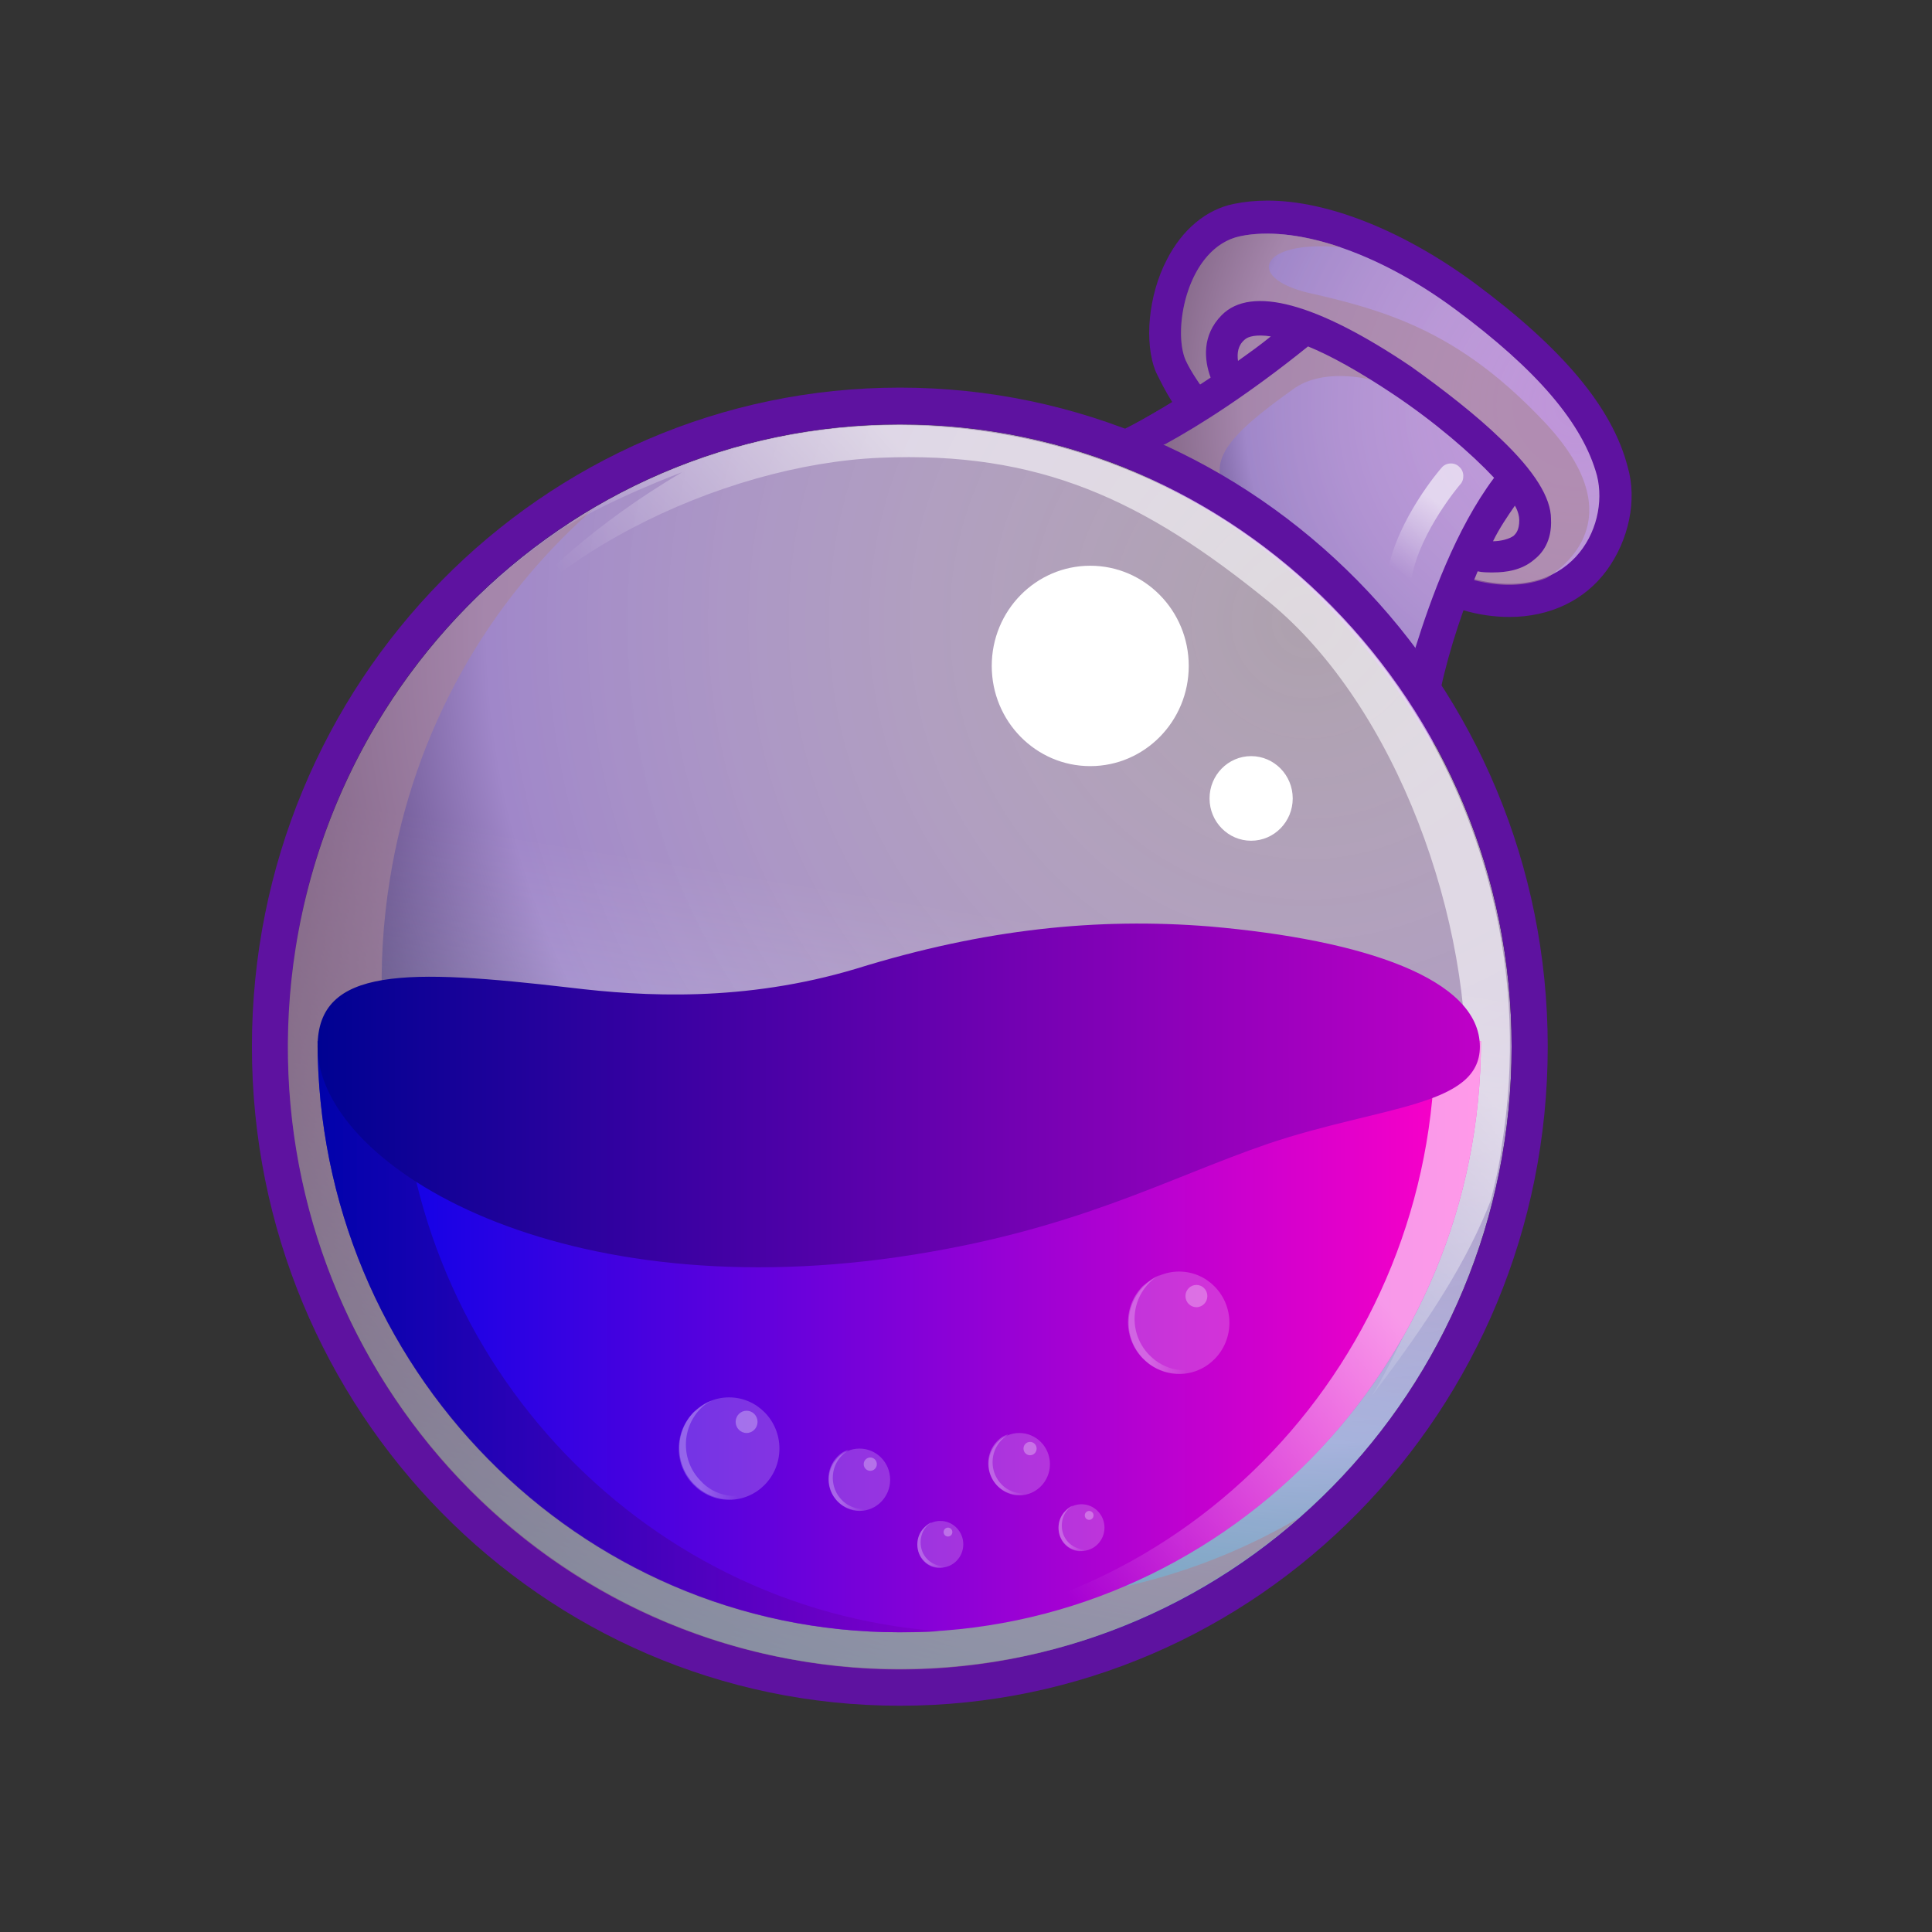 <svg width="256" height="256" viewBox="0 0 800 800" fill="none" xmlns="http://www.w3.org/2000/svg" style="max-width:100%;max-height:100%"><rect x="0" y="0" width="800" height="800" fill="#333333" stroke="none"/><g clip-path="url('#clip0')"><path fill="#5E12A0" d="M673.964 193.237c-6.344-24.432-26.737-48.864-63.445-76.063-29.457-21.666-60.727-34.113-85.652-34.113-4.985 0-9.517.461-14.048 1.383-11.33 2.305-21.3 10.603-27.645 23.05-7.704 14.751-9.516 34.574-4.531 46.559 1.812 3.688 4.078 8.298 6.797 12.447-24.018 14.751-37.614 18.9-39.427 19.361 62.54 21.206 114.656 65.46 147.285 123.083l.453-5.531c1.36-15.213 5.891-32.73 12.236-50.709 6.345 1.844 12.689 2.766 19.034 2.766 16.767 0 31.269-6.915 40.333-19.361 9.064-12.447 12.689-29.042 8.61-42.872Z"/><path fill="url('#paint0_radial')" d="M608.706 239.342c41.239 11.525 58.007-20.744 52.569-42.41-5.892-21.667-24.925-43.794-58.461-68.687-33.535-24.893-67.524-35.035-89.277-30.425-21.753 4.61-28.097 38.261-22.659 51.169 2.266 5.071 7.251 12.447 14.049 20.744-8.611 5.993-16.768 10.603-23.566 14.752 41.693 18.9 77.948 48.403 105.139 85.282 3.172-12.446 7.704-23.51 11.782-33.191 3.173.461 6.798 1.383 10.424 2.766Z"/><path fill="url('#paint1_radial')" d="M372.594 691.101c139.91 0 253.33-115.372 253.33-257.691 0-142.319-113.42-257.691-253.33-257.691-139.909 0-253.329 115.372-253.329 257.691 0 142.319 113.42 257.691 253.329 257.691Z"/><path fill="#A98698" d="M640.427 175.721c-34.442-36.879-63.445-46.56-98.34-54.396-27.191-6.454-19.941-22.128 13.142-18.901-15.862-5.532-30.817-6.915-41.693-4.61-21.753 4.61-28.097 38.262-22.659 51.17 2.266 5.071 7.251 12.446 14.048 20.744a343.961 343.961 0 0 1-31.269 18.901c4.079 1.843 9.064 4.148 14.955 7.375 15.408 8.298 32.176 22.128 32.176 22.128-25.378-22.128-19.94-32.269 14.955-57.163 10.876-7.836 30.816-6.914 49.397 2.766 18.58 9.681 40.333 34.113 40.333 34.113l-20.846 40.567 4.078 1.383c13.143 3.688 23.566 2.766 31.723-.461 9.517-5.993 34.442-26.276 0-63.616Z" opacity=".6"/><path fill="#5E12A0" d="M541.631 143.45c9.064 3.688 20.847 10.142 35.348 19.823 17.221 11.524 32.176 24.432 41.693 34.574-15.861 21.205-26.284 50.247-32.629 70.53 3.172 4.61 6.798 9.22 9.97 13.83 3.172-11.525 8.611-28.581 15.862-45.638 1.812.461 4.078.461 6.344.461 5.438 0 11.783-.922 16.768-5.07 3.625-2.766 7.704-7.837 7.251-17.057 0-8.759-6.798-19.822-20.847-33.191-9.97-9.681-23.565-20.283-37.161-29.964-38.973-26.276-66.164-33.652-78.4-21.205-8.158 8.297-7.251 18.439-4.532 25.815-14.502 9.681-26.738 16.595-34.895 21.205 5.438 1.844 10.423 4.149 15.861 6.454 14.502-7.837 35.349-21.205 59.367-40.567Zm85.652 65.921c1.359 2.305 1.812 4.61 1.812 5.993 0 4.149-1.359 5.532-2.265 6.454-1.813 1.383-5.439 2.305-8.611 2.305 2.719-5.532 5.891-10.142 9.064-14.752Zm-111.936-68.687c1.359-1.383 4.985-2.305 10.876-1.383-4.532 3.688-9.064 6.915-13.595 10.142-.454-3.227-.001-6.454 2.719-8.759Z"/><path fill="#5E12A0" d="M372.596 160.503c-148.191 0-268.285 122.161-268.285 272.903 0 150.743 120.094 272.904 268.285 272.904 148.19 0 268.284-122.161 268.284-272.904 0-150.742-120.547-272.903-268.284-272.903Zm0 530.595c-140.034 0-253.33-115.247-253.33-257.692 0-142.444 113.296-257.691 253.33-257.691 140.033 0 253.329 115.247 253.329 257.691 0 142.445-113.749 257.692-253.329 257.692Z"/><path fill="url('#paint2_linear')" d="M372.594 691.101c139.91 0 253.33-115.372 253.33-257.691 0-142.319-113.42-257.691-253.33-257.691-139.909 0-253.329 115.372-253.329 257.691 0 142.319 113.42 257.691 253.329 257.691Z" opacity=".6"/><path fill="#A98698" d="M370.783 659.75c-138.221-22.589-232.029-154.892-209.37-295.492 9.97-62.233 40.786-115.247 84.292-153.508-63.446 37.339-110.577 102.338-123.266 181.628-22.206 140.6 71.603 272.903 209.37 295.492 77.042 12.907 151.364-11.525 206.199-59.467-48.491 28.581-107.405 41.027-167.225 31.347Z" opacity=".6"/><path fill="url('#paint3_linear')" d="M412.93 179.411c-63.899-10.603-125.985 4.149-176.741 36.879l-1.813 1.843c19.487-11.985 48.037-22.588 48.037-22.588-73.415 43.333-96.074 92.658-96.074 92.658 28.55-56.24 112.389-95.885 178.1-98.651 65.712-2.766 108.764 17.057 161.333 59.929 52.57 43.332 84.292 131.841 81.12 201.911-2.719 70.07-38.974 126.771-38.974 126.771 24.926-32.73 39.881-56.701 49.397-81.133 1.813-7.376 3.626-14.752 4.532-22.589 22.659-140.139-70.696-272.442-208.917-295.03Z" opacity=".6"/><path fill="url('#paint4_linear')" d="M613.235 431.104c0 135.069-107.858 244.783-240.64 244.783-132.783 0-241.094-109.714-241.094-244.783h481.734Z"/><path fill="url('#paint5_linear')" d="M594.201 431.104c0 131.842-102.42 239.713-231.124 244.783h9.517c132.783 0 240.64-109.714 240.64-244.783h-19.033Z" opacity=".6"/><path fill="url('#paint6_linear')" d="M165.49 431.104h-33.989c0 135.069 107.858 244.783 240.641 244.783 5.891 0 11.329 0 16.767-.461C264.284 666.207 165.49 560.18 165.49 431.104Z" opacity=".7"/><path fill="url('#paint7_linear')" d="M612.781 433.407c0-28.12-48.037-44.254-111.936-49.786-46.224-3.688-92.902.922-146.378 17.517-46.224 13.83-87.917 11.525-118.28 7.837-67.525-7.837-104.686-8.759-104.686 24.432 0 47.943 96.075 107.871 240.187 87.126 72.963-10.602 110.577-32.269 153.629-47.02 46.678-15.674 87.464-15.213 87.464-40.106Z"/><path fill="#fff" d="M451.448 317.236c22.526 0 40.786-18.575 40.786-41.489 0-22.914-18.26-41.489-40.786-41.489s-40.787 18.575-40.787 41.489c0 22.914 18.261 41.489 40.787 41.489ZM518.067 348.13c9.511 0 17.221-7.843 17.221-17.518 0-9.674-7.71-17.517-17.221-17.517s-17.221 7.843-17.221 17.517c0 9.675 7.71 17.518 17.221 17.518Z"/><path fill="url('#paint8_linear')" d="M579.703 242.563h-.907c-2.719-.461-4.531-3.227-4.078-6.454 4.078-21.205 21.299-41.489 22.206-42.411 1.812-2.305 5.438-2.305 7.251-.461 2.266 1.844 2.265 5.532.453 7.376-.453.461-16.315 19.362-19.94 37.801-.453 2.766-2.719 4.149-4.985 4.149Z" opacity=".6"/><path fill="#fff" d="M355.905 625.64c7.008 0 12.689-5.779 12.689-12.908 0-7.128-5.681-12.907-12.689-12.907s-12.689 5.779-12.689 12.907c0 7.129 5.681 12.908 12.689 12.908Z" opacity=".2"/><g opacity=".4"><path fill="url('#paint9_linear')" d="M348.577 621.135c-4.985-5.07-4.985-13.368 0-18.439.907-.922 1.813-1.383 2.719-2.305-1.812.461-3.172 1.383-4.531 2.766-4.985 5.071-4.985 13.369 0 18.439 4.078 4.149 10.423 5.071 15.408 2.305-4.532 1.844-9.97.922-13.596-2.766Z" opacity=".6"/></g><path fill="#fff" d="M360.361 609.042c1.502 0 2.719-1.238 2.719-2.766 0-1.527-1.217-2.766-2.719-2.766-1.502 0-2.719 1.239-2.719 2.766 0 1.528 1.217 2.766 2.719 2.766Z" opacity=".3"/><path fill="#fff" d="M422.07 619.19c7.008 0 12.689-5.779 12.689-12.908s-5.681-12.907-12.689-12.907-12.689 5.778-12.689 12.907c0 7.129 5.681 12.908 12.689 12.908Z" opacity=".2"/><g opacity=".4"><path fill="url('#paint10_linear')" d="M414.742 614.685c-4.985-5.071-4.985-13.368 0-18.439.906-.922 1.813-1.383 2.719-2.305-1.813.461-3.172 1.383-4.532 2.766-4.985 5.071-4.985 13.368 0 18.439 4.079 4.149 10.423 5.071 15.408 2.305-4.531 1.844-9.97.922-13.595-2.766Z" opacity=".6"/></g><path fill="#fff" d="M426.526 602.592c1.501 0 2.719-1.238 2.719-2.766s-1.218-2.766-2.719-2.766c-1.502 0-2.72 1.238-2.72 2.766s1.218 2.766 2.72 2.766Z" opacity=".3"/><path fill="#fff" d="M389.361 649.153c5.256 0 9.517-4.334 9.517-9.681 0-5.346-4.261-9.68-9.517-9.68-5.256 0-9.516 4.334-9.516 9.68 0 5.347 4.26 9.681 9.516 9.681Z" opacity=".2"/><g opacity=".4"><path fill="url('#paint11_linear')" d="M383.923 645.57c-3.625-3.688-3.625-10.141 0-13.829.453-.461 1.36-.922 1.813-1.383-1.36.461-2.266 1.383-3.172 2.305-3.626 3.688-3.626 10.142 0 13.829 3.172 3.227 7.704 3.688 11.782 1.383-3.625 1.383-7.704.461-10.423-2.305Z" opacity=".6"/></g><path fill="#fff" d="M392.532 636.243c1.002 0 1.813-.825 1.813-1.843 0-1.019-.811-1.844-1.813-1.844-1.001 0-1.812.825-1.812 1.844 0 1.018.811 1.843 1.812 1.843Z" opacity=".3"/><path fill="#fff" d="M447.825 642.238c5.256 0 9.517-4.334 9.517-9.68 0-5.347-4.261-9.681-9.517-9.681-5.256 0-9.517 4.334-9.517 9.681 0 5.346 4.261 9.68 9.517 9.68Z" opacity=".2"/><g opacity=".4"><path fill="url('#paint12_linear')" d="M442.387 638.656c-3.626-3.688-3.626-10.142 0-13.83.453-.461 1.359-.922 1.812-1.383-1.359.461-2.265 1.383-3.172 2.305-3.625 3.688-3.625 10.142 0 13.83 3.172 3.227 7.704 3.688 11.783 1.383-3.626 1.383-7.704.461-10.423-2.305Z" opacity=".6"/></g><path fill="#fff" d="M450.996 629.338c1.001 0 1.813-.826 1.813-1.844 0-1.019-.812-1.844-1.813-1.844s-1.813.825-1.813 1.844c0 1.018.812 1.844 1.813 1.844Z" opacity=".3"/><path fill="#fff" d="M301.896 621.034c11.514 0 20.847-9.494 20.847-21.205 0-11.711-9.333-21.205-20.847-21.205-11.513 0-20.846 9.494-20.846 21.205 0 11.711 9.333 21.205 20.846 21.205Z" opacity=".2"/><g opacity=".4"><path fill="url('#paint13_linear')" d="M290.128 613.192c-8.157-8.297-8.157-21.666 0-29.964 1.36-1.383 2.719-2.305 4.532-3.227-2.719.922-4.985 2.766-7.251 4.61-8.157 8.298-8.157 21.667 0 29.964 6.798 6.915 17.221 8.298 25.378 3.227-7.704 3.227-16.768 1.844-22.659-4.61Z" opacity=".6"/></g><path fill="#fff" d="M309.15 593.372c2.503 0 4.532-2.064 4.532-4.61 0-2.546-2.029-4.61-4.532-4.61s-4.532 2.064-4.532 4.61c0 2.546 2.029 4.61 4.532 4.61Z" opacity=".3"/><path fill="#fff" d="M488.23 568.936c11.513 0 20.846-9.494 20.846-21.205 0-11.712-9.333-21.206-20.846-21.206s-20.847 9.494-20.847 21.206c0 11.711 9.334 21.205 20.847 21.205Z" opacity=".2"/><g opacity=".4"><path fill="url('#paint14_linear')" d="M475.92 561.103c-8.157-8.298-8.157-21.667 0-29.964 1.36-1.383 2.719-2.305 4.532-3.227-2.719.922-4.985 2.766-7.251 4.609-8.157 8.298-8.157 21.667 0 29.965 6.798 6.914 17.221 8.297 25.378 3.227-7.704 3.226-16.314 1.843-22.659-4.61Z" opacity=".6"/></g><path fill="#fff" d="M495.407 541.282c2.503 0 4.532-2.064 4.532-4.61 0-2.546-2.029-4.61-4.532-4.61s-4.532 2.064-4.532 4.61c0 2.546 2.029 4.61 4.532 4.61Z" opacity=".3"/></g><defs><linearGradient id="paint2_linear" x1="331.959" x2="415.726" y1="687.445" y2="179.399" gradientUnits="userSpaceOnUse"><stop stop-color="#81FFFF"/><stop offset=".62" stop-color="#fff" stop-opacity="0"/></linearGradient><linearGradient id="paint3_linear" x1="551.129" x2="338.385" y1="258.408" y2="450.302" gradientUnits="userSpaceOnUse"><stop offset=".289" stop-color="#fff"/><stop offset=".78" stop-color="#fff" stop-opacity="0"/></linearGradient><linearGradient id="paint4_linear" x1="131.705" x2="613.118" y1="553.353" y2="553.353" gradientUnits="userSpaceOnUse"><stop stop-color="#0002E9"/><stop offset=".995" stop-color="#FF00C7"/></linearGradient><linearGradient id="paint5_linear" x1="635.906" x2="369.659" y1="452.584" y2="699.942" gradientUnits="userSpaceOnUse"><stop offset=".289" stop-color="#fff"/><stop offset=".78" stop-color="#fff" stop-opacity="0"/></linearGradient><linearGradient id="paint6_linear" x1="131.705" x2="389.259" y1="553.352" y2="553.352" gradientUnits="userSpaceOnUse"><stop stop-color="#000292"/><stop offset=".995" stop-color="#7D00C7"/></linearGradient><linearGradient id="paint7_linear" x1="132.029" x2="612.795" y1="453.743" y2="453.743" gradientUnits="userSpaceOnUse"><stop stop-color="#000292"/><stop offset=".995" stop-color="#BE00C7"/></linearGradient><linearGradient id="paint8_linear" x1="604.91" x2="569.494" y1="191.453" y2="248.03" gradientUnits="userSpaceOnUse"><stop offset=".289" stop-color="#fff"/><stop offset=".78" stop-color="#fff" stop-opacity="0"/></linearGradient><linearGradient id="paint9_linear" x1="343.013" x2="362.187" y1="613.233" y2="613.233" gradientUnits="userSpaceOnUse"><stop offset=".289" stop-color="#fff"/><stop offset=".78" stop-color="#fff" stop-opacity="0"/></linearGradient><linearGradient id="paint10_linear" x1="409.132" x2="428.305" y1="606.695" y2="606.695" gradientUnits="userSpaceOnUse"><stop offset=".289" stop-color="#fff"/><stop offset=".78" stop-color="#fff" stop-opacity="0"/></linearGradient><linearGradient id="paint11_linear" x1="379.785" x2="394.18" y1="639.688" y2="639.688" gradientUnits="userSpaceOnUse"><stop offset=".289" stop-color="#fff"/><stop offset=".78" stop-color="#fff" stop-opacity="0"/></linearGradient><linearGradient id="paint12_linear" x1="438.053" x2="452.447" y1="632.755" y2="632.755" gradientUnits="userSpaceOnUse"><stop offset=".289" stop-color="#fff"/><stop offset=".78" stop-color="#fff" stop-opacity="0"/></linearGradient><linearGradient id="paint13_linear" x1="281.083" x2="312.395" y1="600.365" y2="600.365" gradientUnits="userSpaceOnUse"><stop offset=".289" stop-color="#fff"/><stop offset=".78" stop-color="#fff" stop-opacity="0"/></linearGradient><linearGradient id="paint14_linear" x1="467.049" x2="498.361" y1="548.259" y2="548.259" gradientUnits="userSpaceOnUse"><stop offset=".289" stop-color="#fff"/><stop offset=".78" stop-color="#fff" stop-opacity="0"/></linearGradient><radialGradient id="paint0_radial" cx="0" cy="0" r="1" gradientTransform="matrix(202.547 0 0 206.035 653.009 167.889)" gradientUnits="userSpaceOnUse"><stop stop-color="#FFEAFF" stop-opacity=".6"/><stop offset=".681" stop-color="#A087C9"/><stop offset="1" stop-color="#10002F"/></radialGradient><radialGradient id="paint1_radial" cx="0" cy="0" r="1" gradientTransform="matrix(495.56 0 0 504.093 540.32 255.753)" gradientUnits="userSpaceOnUse"><stop stop-color="#FFEAFF" stop-opacity=".6"/><stop offset=".681" stop-color="#A087C9"/><stop offset="1" stop-color="#10002F"/></radialGradient><clipPath id="clip0"><path fill="#fff" d="M0 0h800v800H0z"/></clipPath></defs></svg>